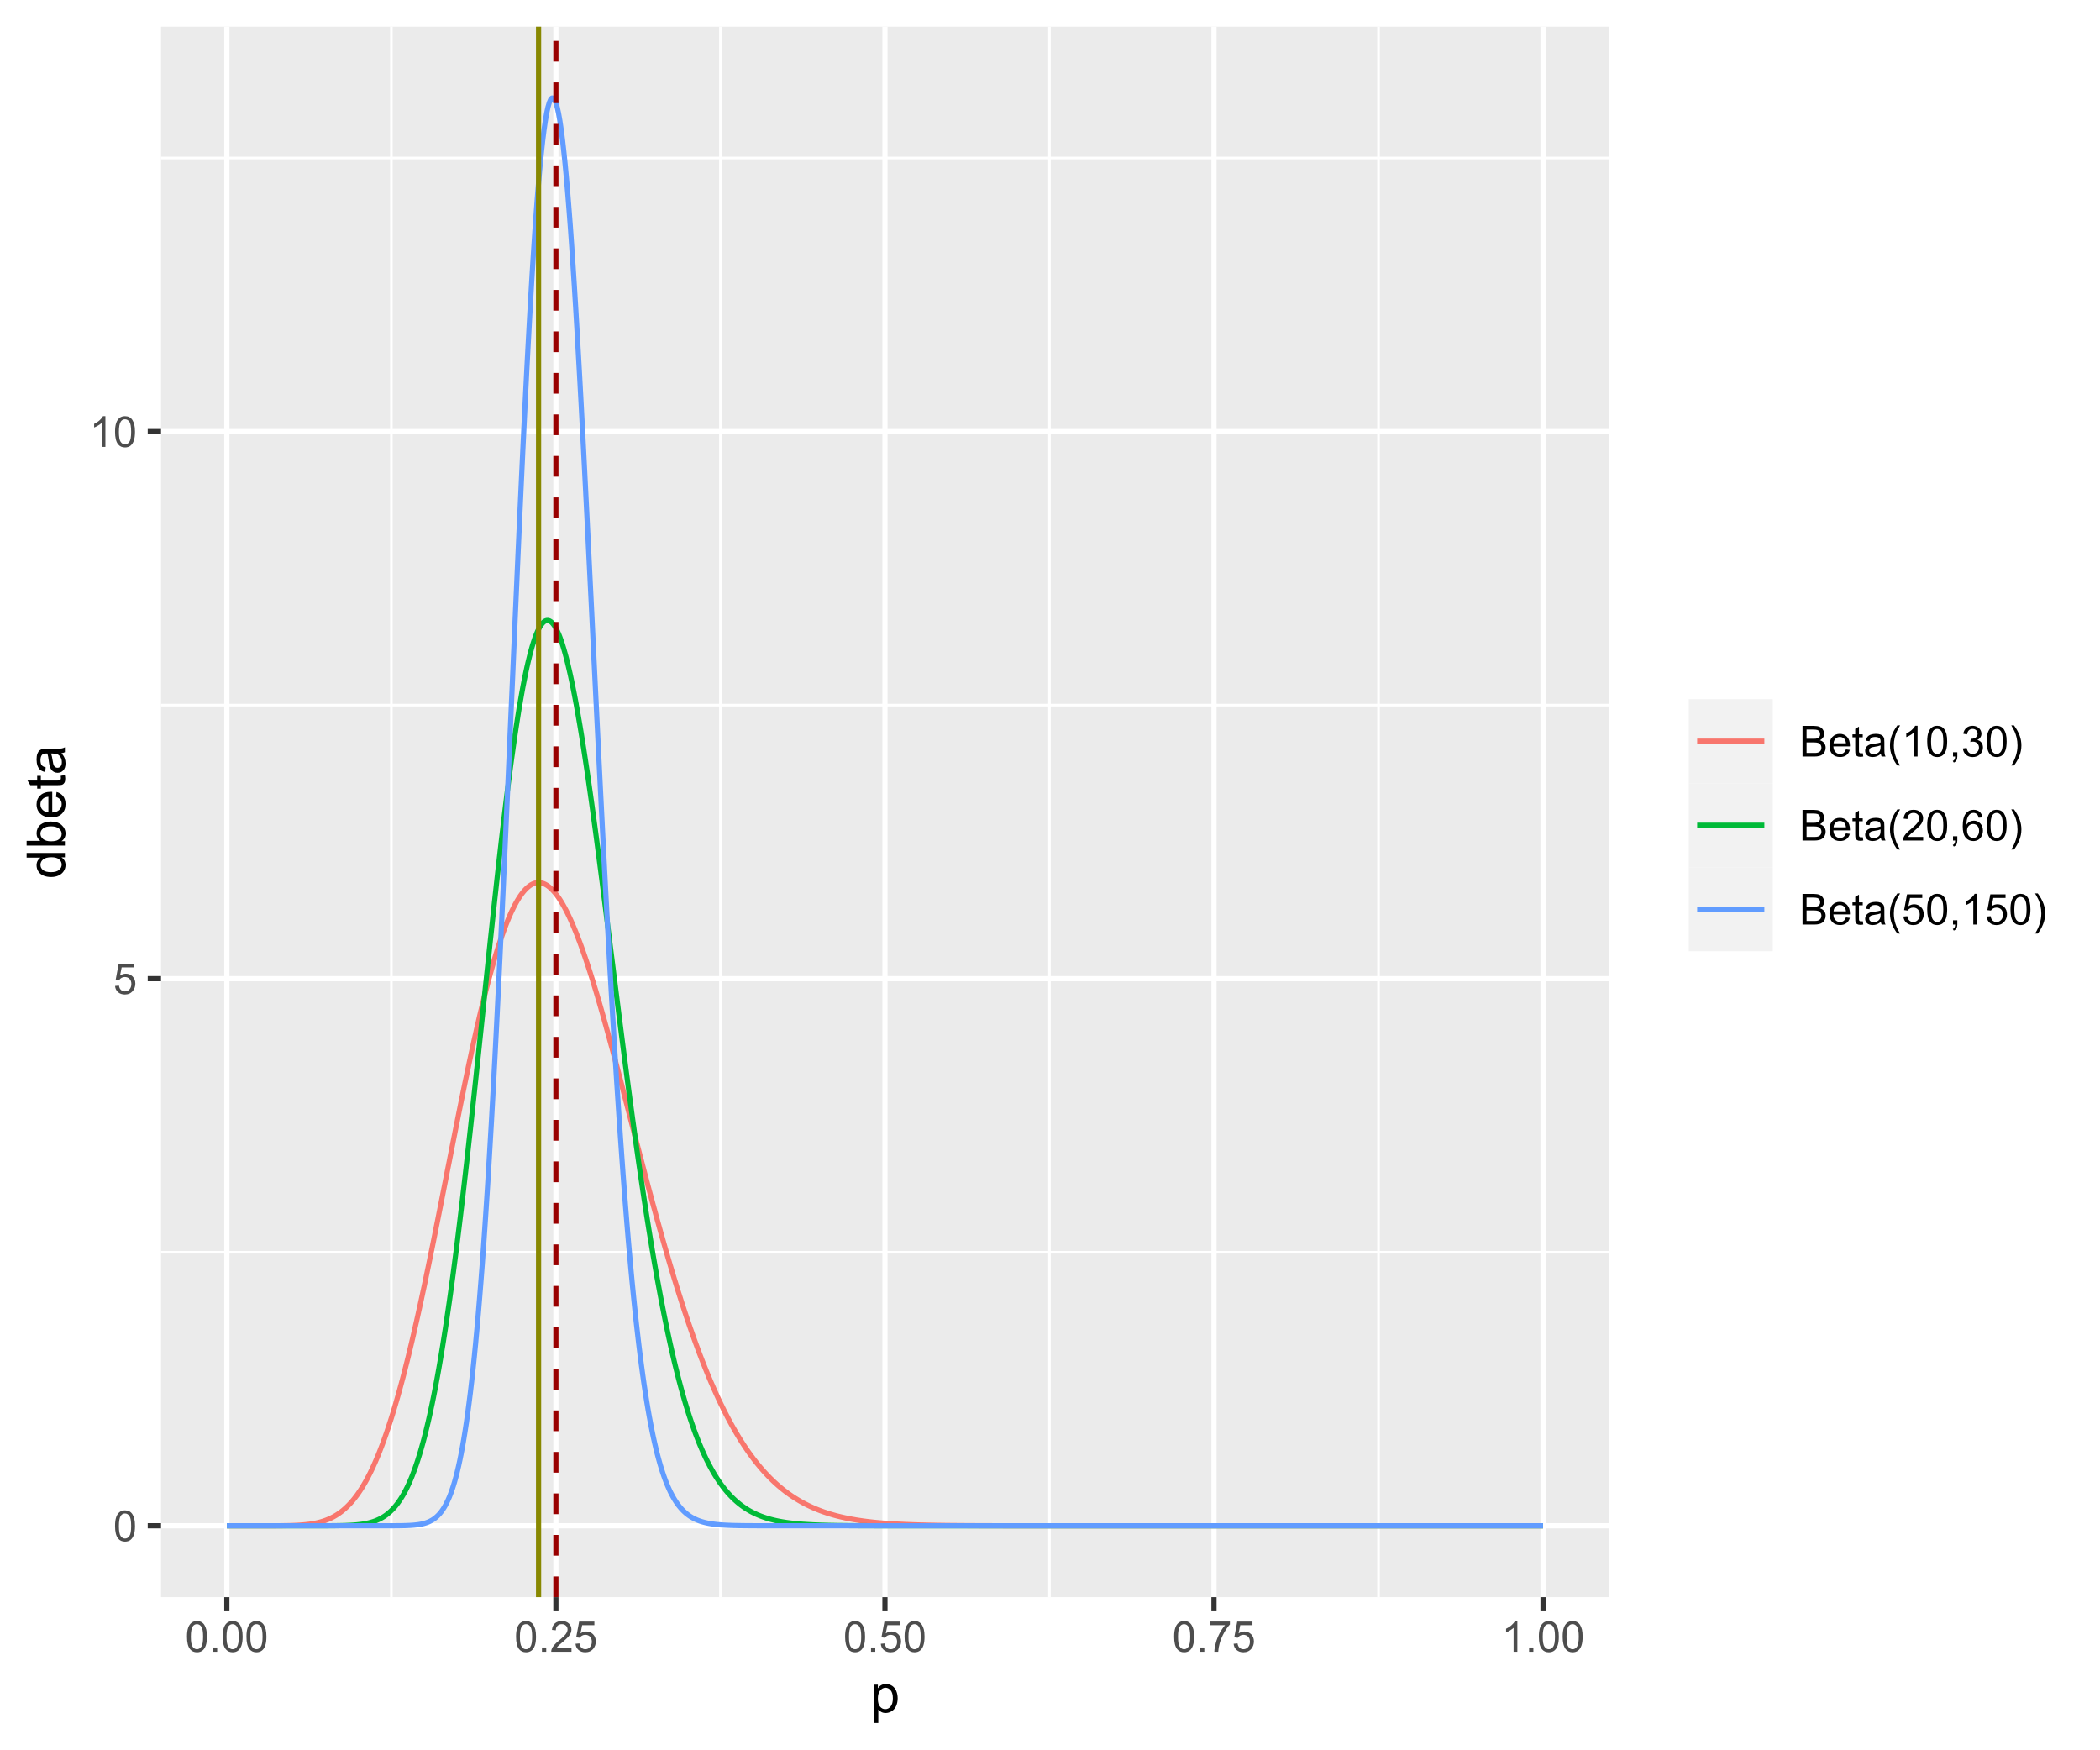 <?xml version="1.0" encoding="UTF-8"?>
<svg xmlns="http://www.w3.org/2000/svg" xmlns:xlink="http://www.w3.org/1999/xlink" width="432pt" height="360pt" viewBox="0 0 432 360" version="1.1">
<defs>
<g>
<symbol overflow="visible" id="glyph0-0">
<path style="stroke:none;" d="M 1.102 0 L 1.102 -5.5 L 5.5 -5.5 L 5.5 0 Z M 1.238 -0.137 L 5.363 -0.137 L 5.363 -5.363 L 1.238 -5.363 Z M 1.238 -0.137 "/>
</symbol>
<symbol overflow="visible" id="glyph0-1">
<path style="stroke:none;" d="M 0.367 -3.105 C 0.363 -3.848 0.438 -4.445 0.594 -4.902 C 0.742 -5.355 0.973 -5.707 1.277 -5.953 C 1.578 -6.199 1.957 -6.32 2.418 -6.324 C 2.754 -6.32 3.051 -6.254 3.309 -6.121 C 3.562 -5.984 3.773 -5.789 3.938 -5.531 C 4.102 -5.273 4.23 -4.961 4.328 -4.594 C 4.422 -4.227 4.469 -3.73 4.473 -3.105 C 4.469 -2.367 4.395 -1.77 4.242 -1.316 C 4.09 -0.859 3.863 -0.508 3.562 -0.262 C 3.258 -0.016 2.875 0.105 2.418 0.109 C 1.809 0.105 1.332 -0.109 0.988 -0.547 C 0.57 -1.066 0.363 -1.922 0.367 -3.105 Z M 1.16 -3.105 C 1.16 -2.07 1.281 -1.379 1.523 -1.039 C 1.766 -0.695 2.062 -0.527 2.418 -0.527 C 2.773 -0.527 3.074 -0.699 3.316 -1.043 C 3.559 -1.387 3.68 -2.074 3.68 -3.105 C 3.68 -4.145 3.559 -4.832 3.316 -5.172 C 3.074 -5.512 2.77 -5.684 2.41 -5.684 C 2.051 -5.684 1.77 -5.531 1.559 -5.234 C 1.293 -4.844 1.16 -4.137 1.16 -3.105 Z M 1.16 -3.105 "/>
</symbol>
<symbol overflow="visible" id="glyph0-2">
<path style="stroke:none;" d="M 0.367 -1.648 L 1.176 -1.719 C 1.234 -1.32 1.375 -1.023 1.594 -0.824 C 1.812 -0.625 2.078 -0.527 2.391 -0.527 C 2.762 -0.527 3.074 -0.668 3.336 -0.949 C 3.59 -1.23 3.719 -1.602 3.723 -2.066 C 3.719 -2.504 3.594 -2.852 3.348 -3.109 C 3.098 -3.363 2.773 -3.492 2.375 -3.492 C 2.125 -3.492 1.902 -3.434 1.703 -3.32 C 1.5 -3.207 1.344 -3.062 1.23 -2.883 L 0.504 -2.977 L 1.113 -6.215 L 4.246 -6.215 L 4.246 -5.473 L 1.73 -5.473 L 1.391 -3.781 C 1.766 -4.039 2.164 -4.172 2.582 -4.176 C 3.129 -4.172 3.594 -3.98 3.973 -3.605 C 4.352 -3.223 4.539 -2.734 4.543 -2.137 C 4.539 -1.562 4.375 -1.07 4.043 -0.656 C 3.637 -0.148 3.086 0.105 2.391 0.109 C 1.816 0.105 1.348 -0.051 0.984 -0.371 C 0.621 -0.691 0.414 -1.117 0.367 -1.648 Z M 0.367 -1.648 "/>
</symbol>
<symbol overflow="visible" id="glyph0-3">
<path style="stroke:none;" d="M 3.277 0 L 2.504 0 L 2.504 -4.93 C 2.316 -4.75 2.074 -4.574 1.773 -4.395 C 1.469 -4.215 1.195 -4.082 0.957 -3.996 L 0.957 -4.742 C 1.387 -4.941 1.766 -5.188 2.09 -5.48 C 2.414 -5.77 2.645 -6.051 2.781 -6.324 L 3.277 -6.324 Z M 3.277 0 "/>
</symbol>
<symbol overflow="visible" id="glyph0-4">
<path style="stroke:none;" d="M 0.801 0 L 0.801 -0.883 L 1.68 -0.883 L 1.68 0 Z M 0.801 0 "/>
</symbol>
<symbol overflow="visible" id="glyph0-5">
<path style="stroke:none;" d="M 4.43 -0.742 L 4.43 0 L 0.266 0 C 0.258 -0.188 0.289 -0.367 0.355 -0.539 C 0.461 -0.82 0.629 -1.098 0.863 -1.375 C 1.094 -1.648 1.434 -1.965 1.879 -2.328 C 2.562 -2.887 3.023 -3.332 3.266 -3.664 C 3.5 -3.988 3.621 -4.301 3.625 -4.594 C 3.621 -4.898 3.512 -5.156 3.297 -5.367 C 3.074 -5.578 2.789 -5.684 2.441 -5.684 C 2.066 -5.684 1.77 -5.57 1.547 -5.348 C 1.32 -5.125 1.207 -4.816 1.207 -4.422 L 0.414 -4.504 C 0.465 -5.094 0.668 -5.543 1.027 -5.855 C 1.379 -6.164 1.855 -6.32 2.457 -6.324 C 3.059 -6.32 3.539 -6.152 3.891 -5.82 C 4.242 -5.484 4.418 -5.07 4.422 -4.578 C 4.418 -4.32 4.367 -4.074 4.266 -3.832 C 4.164 -3.59 3.992 -3.332 3.754 -3.062 C 3.512 -2.793 3.113 -2.426 2.562 -1.957 C 2.094 -1.566 1.797 -1.301 1.664 -1.16 C 1.531 -1.02 1.422 -0.879 1.34 -0.742 Z M 4.43 -0.742 "/>
</symbol>
<symbol overflow="visible" id="glyph0-6">
<path style="stroke:none;" d="M 0.418 -5.473 L 0.418 -6.219 L 4.496 -6.219 L 4.496 -5.617 C 4.09 -5.188 3.691 -4.621 3.301 -3.914 C 2.902 -3.203 2.602 -2.473 2.391 -1.73 C 2.234 -1.199 2.133 -0.625 2.094 0 L 1.297 0 C 1.305 -0.492 1.402 -1.09 1.59 -1.793 C 1.773 -2.496 2.043 -3.172 2.391 -3.824 C 2.738 -4.477 3.109 -5.027 3.504 -5.473 Z M 0.418 -5.473 "/>
</symbol>
<symbol overflow="visible" id="glyph0-7">
<path style="stroke:none;" d="M 0.645 0 L 0.645 -6.301 L 3.008 -6.301 C 3.484 -6.297 3.871 -6.234 4.164 -6.109 C 4.453 -5.98 4.68 -5.785 4.848 -5.52 C 5.012 -5.254 5.098 -4.977 5.098 -4.688 C 5.098 -4.418 5.023 -4.164 4.875 -3.926 C 4.727 -3.688 4.504 -3.496 4.215 -3.352 C 4.59 -3.238 4.883 -3.047 5.094 -2.777 C 5.297 -2.508 5.402 -2.191 5.402 -1.828 C 5.402 -1.531 5.34 -1.254 5.215 -1.004 C 5.09 -0.746 4.934 -0.551 4.75 -0.418 C 4.566 -0.277 4.336 -0.176 4.062 -0.105 C 3.781 -0.035 3.445 0 3.047 0 Z M 1.477 -3.652 L 2.84 -3.652 C 3.207 -3.648 3.473 -3.676 3.637 -3.727 C 3.844 -3.789 4.004 -3.891 4.113 -4.039 C 4.219 -4.18 4.27 -4.363 4.273 -4.59 C 4.27 -4.793 4.223 -4.977 4.125 -5.141 C 4.023 -5.297 3.879 -5.406 3.695 -5.465 C 3.508 -5.523 3.188 -5.555 2.738 -5.555 L 1.477 -5.555 Z M 1.477 -0.742 L 3.047 -0.742 C 3.312 -0.738 3.5 -0.75 3.613 -0.773 C 3.805 -0.805 3.965 -0.859 4.094 -0.945 C 4.223 -1.023 4.328 -1.141 4.414 -1.297 C 4.492 -1.445 4.535 -1.625 4.539 -1.828 C 4.535 -2.062 4.473 -2.266 4.355 -2.438 C 4.23 -2.609 4.066 -2.73 3.855 -2.805 C 3.641 -2.871 3.332 -2.906 2.934 -2.91 L 1.477 -2.91 Z M 1.477 -0.742 "/>
</symbol>
<symbol overflow="visible" id="glyph0-8">
<path style="stroke:none;" d="M 3.703 -1.469 L 4.504 -1.371 C 4.375 -0.902 4.141 -0.539 3.801 -0.285 C 3.461 -0.027 3.027 0.098 2.496 0.102 C 1.828 0.098 1.297 -0.102 0.906 -0.512 C 0.512 -0.918 0.316 -1.496 0.32 -2.242 C 0.316 -3.008 0.516 -3.605 0.914 -4.031 C 1.309 -4.453 1.82 -4.664 2.453 -4.668 C 3.059 -4.664 3.555 -4.457 3.945 -4.043 C 4.328 -3.629 4.523 -3.043 4.527 -2.289 C 4.523 -2.242 4.523 -2.176 4.523 -2.086 L 1.121 -2.086 C 1.145 -1.582 1.289 -1.195 1.547 -0.93 C 1.801 -0.66 2.117 -0.527 2.5 -0.531 C 2.781 -0.527 3.023 -0.602 3.227 -0.754 C 3.426 -0.902 3.586 -1.141 3.703 -1.469 Z M 1.164 -2.719 L 3.711 -2.719 C 3.672 -3.102 3.578 -3.387 3.422 -3.582 C 3.172 -3.879 2.852 -4.031 2.461 -4.031 C 2.105 -4.031 1.805 -3.91 1.566 -3.672 C 1.32 -3.434 1.188 -3.117 1.164 -2.719 Z M 1.164 -2.719 "/>
</symbol>
<symbol overflow="visible" id="glyph0-9">
<path style="stroke:none;" d="M 2.27 -0.691 L 2.379 -0.008 C 2.16 0.039 1.965 0.059 1.797 0.059 C 1.512 0.059 1.293 0.016 1.141 -0.074 C 0.984 -0.16 0.875 -0.277 0.816 -0.422 C 0.75 -0.566 0.719 -0.871 0.723 -1.336 L 0.723 -3.961 L 0.156 -3.961 L 0.156 -4.562 L 0.723 -4.562 L 0.723 -5.695 L 1.492 -6.156 L 1.492 -4.562 L 2.27 -4.562 L 2.27 -3.961 L 1.492 -3.961 L 1.492 -1.293 C 1.488 -1.07 1.5 -0.93 1.531 -0.867 C 1.555 -0.805 1.602 -0.754 1.664 -0.715 C 1.727 -0.676 1.812 -0.656 1.93 -0.66 C 2.012 -0.656 2.125 -0.668 2.27 -0.691 Z M 2.27 -0.691 "/>
</symbol>
<symbol overflow="visible" id="glyph0-10">
<path style="stroke:none;" d="M 3.559 -0.562 C 3.27 -0.32 2.996 -0.148 2.73 -0.047 C 2.465 0.051 2.18 0.098 1.879 0.102 C 1.375 0.098 0.988 -0.02 0.719 -0.266 C 0.449 -0.508 0.316 -0.82 0.316 -1.203 C 0.316 -1.422 0.367 -1.629 0.469 -1.816 C 0.57 -2 0.703 -2.148 0.871 -2.262 C 1.031 -2.371 1.215 -2.453 1.426 -2.516 C 1.574 -2.551 1.805 -2.59 2.113 -2.629 C 2.734 -2.703 3.195 -2.793 3.492 -2.895 C 3.492 -3 3.492 -3.066 3.496 -3.098 C 3.492 -3.41 3.418 -3.633 3.277 -3.766 C 3.074 -3.938 2.781 -4.023 2.398 -4.027 C 2.031 -4.023 1.762 -3.961 1.59 -3.836 C 1.414 -3.707 1.289 -3.48 1.207 -3.16 L 0.453 -3.262 C 0.516 -3.582 0.629 -3.844 0.789 -4.043 C 0.945 -4.242 1.172 -4.395 1.473 -4.504 C 1.77 -4.609 2.117 -4.664 2.508 -4.668 C 2.898 -4.664 3.215 -4.617 3.457 -4.527 C 3.699 -4.434 3.879 -4.32 3.996 -4.184 C 4.109 -4.043 4.188 -3.867 4.238 -3.656 C 4.258 -3.523 4.27 -3.285 4.273 -2.945 L 4.273 -1.914 C 4.27 -1.191 4.289 -0.734 4.324 -0.547 C 4.355 -0.352 4.418 -0.172 4.52 0 L 3.711 0 C 3.629 -0.16 3.578 -0.348 3.559 -0.562 Z M 3.492 -2.289 C 3.211 -2.172 2.789 -2.074 2.23 -2 C 1.91 -1.949 1.684 -1.898 1.555 -1.844 C 1.422 -1.785 1.32 -1.699 1.25 -1.59 C 1.176 -1.477 1.141 -1.355 1.145 -1.227 C 1.141 -1.016 1.219 -0.844 1.379 -0.707 C 1.531 -0.57 1.762 -0.504 2.062 -0.504 C 2.359 -0.504 2.621 -0.566 2.855 -0.699 C 3.086 -0.824 3.258 -1.004 3.367 -1.234 C 3.449 -1.406 3.492 -1.664 3.492 -2.008 Z M 3.492 -2.289 "/>
</symbol>
<symbol overflow="visible" id="glyph0-11">
<path style="stroke:none;" d="M 2.059 1.852 C 1.629 1.312 1.27 0.684 0.973 -0.039 C 0.676 -0.758 0.527 -1.504 0.531 -2.281 C 0.527 -2.961 0.637 -3.617 0.863 -4.242 C 1.117 -4.965 1.516 -5.684 2.059 -6.406 L 2.613 -6.406 C 2.266 -5.805 2.035 -5.379 1.926 -5.129 C 1.75 -4.73 1.613 -4.32 1.512 -3.895 C 1.387 -3.355 1.324 -2.816 1.328 -2.277 C 1.324 -0.898 1.754 0.477 2.613 1.852 Z M 2.059 1.852 "/>
</symbol>
<symbol overflow="visible" id="glyph0-12">
<path style="stroke:none;" d="M 0.781 0 L 0.781 -0.883 L 1.664 -0.883 L 1.664 0 C 1.664 0.32 1.605 0.578 1.492 0.781 C 1.375 0.977 1.191 1.133 0.945 1.246 L 0.73 0.914 C 0.891 0.844 1.012 0.738 1.09 0.598 C 1.168 0.457 1.211 0.258 1.219 0 Z M 0.781 0 "/>
</symbol>
<symbol overflow="visible" id="glyph0-13">
<path style="stroke:none;" d="M 0.371 -1.664 L 1.145 -1.766 C 1.23 -1.324 1.383 -1.008 1.598 -0.816 C 1.809 -0.621 2.066 -0.527 2.375 -0.527 C 2.734 -0.527 3.043 -0.652 3.297 -0.906 C 3.547 -1.156 3.672 -1.469 3.676 -1.844 C 3.672 -2.195 3.555 -2.488 3.324 -2.719 C 3.09 -2.949 2.797 -3.062 2.441 -3.066 C 2.293 -3.062 2.109 -3.035 1.895 -2.98 L 1.98 -3.66 C 2.031 -3.652 2.07 -3.648 2.105 -3.652 C 2.434 -3.648 2.73 -3.734 2.996 -3.91 C 3.254 -4.078 3.387 -4.344 3.391 -4.703 C 3.387 -4.984 3.289 -5.219 3.102 -5.406 C 2.906 -5.59 2.66 -5.684 2.359 -5.688 C 2.055 -5.684 1.805 -5.59 1.605 -5.402 C 1.402 -5.215 1.273 -4.93 1.219 -4.555 L 0.445 -4.691 C 0.539 -5.207 0.754 -5.609 1.09 -5.895 C 1.426 -6.18 1.844 -6.32 2.344 -6.324 C 2.688 -6.32 3.004 -6.246 3.293 -6.102 C 3.582 -5.953 3.801 -5.754 3.953 -5.5 C 4.105 -5.242 4.184 -4.973 4.184 -4.688 C 4.184 -4.414 4.109 -4.164 3.965 -3.945 C 3.816 -3.719 3.602 -3.543 3.316 -3.41 C 3.688 -3.324 3.977 -3.145 4.184 -2.875 C 4.391 -2.602 4.492 -2.262 4.496 -1.859 C 4.492 -1.305 4.293 -0.84 3.895 -0.461 C 3.492 -0.078 2.984 0.109 2.371 0.113 C 1.816 0.109 1.355 -0.051 0.992 -0.379 C 0.625 -0.707 0.418 -1.137 0.371 -1.664 Z M 0.371 -1.664 "/>
</symbol>
<symbol overflow="visible" id="glyph0-14">
<path style="stroke:none;" d="M 1.086 1.852 L 0.531 1.852 C 1.387 0.477 1.816 -0.898 1.816 -2.277 C 1.816 -2.812 1.754 -3.348 1.633 -3.879 C 1.535 -4.309 1.398 -4.719 1.227 -5.117 C 1.109 -5.371 0.879 -5.801 0.531 -6.406 L 1.086 -6.406 C 1.621 -5.684 2.02 -4.965 2.281 -4.242 C 2.5 -3.617 2.613 -2.961 2.613 -2.281 C 2.613 -1.504 2.465 -0.758 2.168 -0.039 C 1.871 0.684 1.508 1.312 1.086 1.852 Z M 1.086 1.852 "/>
</symbol>
<symbol overflow="visible" id="glyph0-15">
<path style="stroke:none;" d="M 4.379 -4.758 L 3.609 -4.695 C 3.539 -4.996 3.441 -5.219 3.316 -5.359 C 3.105 -5.574 2.848 -5.684 2.543 -5.688 C 2.297 -5.684 2.078 -5.617 1.895 -5.484 C 1.648 -5.305 1.457 -5.043 1.32 -4.703 C 1.176 -4.363 1.105 -3.879 1.102 -3.25 C 1.285 -3.531 1.512 -3.742 1.781 -3.879 C 2.051 -4.016 2.332 -4.082 2.629 -4.086 C 3.141 -4.082 3.578 -3.895 3.945 -3.516 C 4.305 -3.137 4.488 -2.645 4.492 -2.047 C 4.488 -1.648 4.402 -1.281 4.234 -0.941 C 4.062 -0.602 3.828 -0.34 3.531 -0.16 C 3.23 0.02 2.895 0.105 2.52 0.109 C 1.871 0.105 1.344 -0.129 0.941 -0.602 C 0.531 -1.074 0.328 -1.855 0.332 -2.949 C 0.328 -4.16 0.551 -5.047 1.004 -5.602 C 1.395 -6.082 1.926 -6.32 2.59 -6.324 C 3.086 -6.32 3.492 -6.184 3.809 -5.906 C 4.125 -5.629 4.312 -5.246 4.379 -4.758 Z M 1.219 -2.039 C 1.219 -1.773 1.273 -1.516 1.387 -1.273 C 1.5 -1.027 1.66 -0.844 1.863 -0.719 C 2.066 -0.59 2.277 -0.527 2.504 -0.527 C 2.828 -0.527 3.109 -0.656 3.348 -0.922 C 3.578 -1.184 3.695 -1.543 3.699 -2 C 3.695 -2.43 3.582 -2.773 3.352 -3.027 C 3.117 -3.273 2.824 -3.398 2.477 -3.402 C 2.121 -3.398 1.824 -3.273 1.582 -3.027 C 1.34 -2.773 1.219 -2.445 1.219 -2.039 Z M 1.219 -2.039 "/>
</symbol>
<symbol overflow="visible" id="glyph1-0">
<path style="stroke:none;" d="M 1.375 0 L 1.375 -6.875 L 6.875 -6.875 L 6.875 0 Z M 1.547 -0.172 L 6.703 -0.172 L 6.703 -6.703 L 1.547 -6.703 Z M 1.547 -0.172 "/>
</symbol>
<symbol overflow="visible" id="glyph1-1">
<path style="stroke:none;" d="M 0.727 2.188 L 0.727 -5.703 L 1.605 -5.703 L 1.605 -4.961 C 1.812 -5.25 2.047 -5.469 2.309 -5.613 C 2.57 -5.758 2.887 -5.828 3.262 -5.832 C 3.746 -5.828 4.176 -5.703 4.551 -5.457 C 4.922 -5.203 5.203 -4.852 5.391 -4.395 C 5.578 -3.938 5.672 -3.438 5.676 -2.895 C 5.672 -2.309 5.566 -1.781 5.359 -1.316 C 5.148 -0.848 4.844 -0.488 4.449 -0.242 C 4.047 0.008 3.629 0.129 3.191 0.129 C 2.867 0.129 2.578 0.062 2.32 -0.074 C 2.062 -0.211 1.852 -0.383 1.691 -0.59 L 1.691 2.188 Z M 1.602 -2.82 C 1.598 -2.082 1.746 -1.539 2.047 -1.191 C 2.34 -0.836 2.699 -0.66 3.125 -0.664 C 3.551 -0.66 3.918 -0.844 4.227 -1.211 C 4.531 -1.574 4.688 -2.137 4.688 -2.898 C 4.688 -3.625 4.535 -4.168 4.238 -4.531 C 3.938 -4.891 3.582 -5.074 3.168 -5.074 C 2.754 -5.074 2.391 -4.879 2.074 -4.496 C 1.758 -4.109 1.598 -3.551 1.602 -2.82 Z M 1.602 -2.82 "/>
</symbol>
<symbol overflow="visible" id="glyph2-0">
<path style="stroke:none;" d="M 0 -1.375 L -6.875 -1.375 L -6.875 -6.875 L 0 -6.875 Z M -0.172 -1.547 L -0.172 -6.703 L -6.703 -6.703 L -6.703 -1.547 Z M -0.172 -1.547 "/>
</symbol>
<symbol overflow="visible" id="glyph2-1">
<path style="stroke:none;" d="M 0 -4.426 L -0.719 -4.426 C -0.152 -4.059 0.129 -3.527 0.129 -2.832 C 0.129 -2.371 0.004 -1.953 -0.246 -1.574 C -0.496 -1.191 -0.844 -0.895 -1.297 -0.688 C -1.742 -0.477 -2.262 -0.375 -2.848 -0.375 C -3.414 -0.375 -3.93 -0.469 -4.395 -0.66 C -4.859 -0.848 -5.215 -1.133 -5.461 -1.516 C -5.707 -1.895 -5.828 -2.32 -5.832 -2.789 C -5.828 -3.133 -5.758 -3.438 -5.613 -3.707 C -5.469 -3.973 -5.277 -4.191 -5.047 -4.359 L -7.875 -4.363 L -7.875 -5.324 L 0 -5.324 Z M -2.848 -1.371 C -2.113 -1.371 -1.566 -1.523 -1.207 -1.832 C -0.844 -2.137 -0.66 -2.5 -0.664 -2.922 C -0.66 -3.34 -0.836 -3.699 -1.184 -3.996 C -1.527 -4.293 -2.055 -4.441 -2.766 -4.441 C -3.547 -4.441 -4.117 -4.289 -4.484 -3.988 C -4.844 -3.688 -5.027 -3.316 -5.031 -2.879 C -5.027 -2.445 -4.852 -2.086 -4.504 -1.801 C -4.152 -1.512 -3.602 -1.371 -2.848 -1.371 Z M -2.848 -1.371 "/>
</symbol>
<symbol overflow="visible" id="glyph2-2">
<path style="stroke:none;" d="M 0 -1.617 L 0 -0.719 L -7.875 -0.719 L -7.875 -1.688 L -5.066 -1.688 C -5.574 -2.094 -5.828 -2.613 -5.832 -3.25 C -5.828 -3.598 -5.758 -3.93 -5.621 -4.246 C -5.477 -4.555 -5.277 -4.812 -5.023 -5.02 C -4.766 -5.219 -4.457 -5.379 -4.098 -5.496 C -3.73 -5.609 -3.344 -5.664 -2.938 -5.668 C -1.957 -5.664 -1.203 -5.422 -0.672 -4.941 C -0.137 -4.453 0.129 -3.875 0.129 -3.203 C 0.129 -2.527 -0.152 -2 -0.715 -1.617 Z M -2.895 -1.605 C -2.207 -1.605 -1.711 -1.699 -1.414 -1.887 C -0.91 -2.191 -0.66 -2.602 -0.664 -3.121 C -0.66 -3.539 -0.844 -3.902 -1.215 -4.215 C -1.578 -4.52 -2.125 -4.676 -2.855 -4.68 C -3.598 -4.676 -4.148 -4.527 -4.504 -4.234 C -4.859 -3.938 -5.039 -3.582 -5.039 -3.164 C -5.039 -2.742 -4.855 -2.375 -4.488 -2.066 C -4.121 -1.758 -3.59 -1.605 -2.895 -1.605 Z M -2.895 -1.605 "/>
</symbol>
<symbol overflow="visible" id="glyph2-3">
<path style="stroke:none;" d="M -1.836 -4.629 L -1.715 -5.629 C -1.125 -5.469 -0.672 -5.176 -0.352 -4.75 C -0.031 -4.324 0.129 -3.781 0.129 -3.121 C 0.129 -2.281 -0.125 -1.617 -0.641 -1.133 C -1.152 -0.641 -1.875 -0.398 -2.805 -0.402 C -3.762 -0.398 -4.504 -0.645 -5.035 -1.145 C -5.562 -1.637 -5.828 -2.277 -5.832 -3.066 C -5.828 -3.824 -5.57 -4.449 -5.051 -4.934 C -4.531 -5.418 -3.801 -5.66 -2.863 -5.66 C -2.805 -5.66 -2.719 -5.656 -2.605 -5.656 L -2.605 -1.402 C -1.977 -1.434 -1.496 -1.613 -1.164 -1.934 C -0.828 -2.25 -0.66 -2.645 -0.664 -3.125 C -0.66 -3.477 -0.754 -3.781 -0.941 -4.031 C -1.125 -4.281 -1.422 -4.48 -1.836 -4.629 Z M -3.398 -1.457 L -3.398 -4.641 C -3.879 -4.598 -4.238 -4.473 -4.48 -4.273 C -4.852 -3.961 -5.039 -3.562 -5.039 -3.078 C -5.039 -2.629 -4.891 -2.258 -4.594 -1.957 C -4.297 -1.652 -3.898 -1.484 -3.398 -1.457 Z M -3.398 -1.457 "/>
</symbol>
<symbol overflow="visible" id="glyph2-4">
<path style="stroke:none;" d="M -0.863 -2.836 L -0.012 -2.977 C 0.043 -2.703 0.07 -2.457 0.074 -2.246 C 0.07 -1.891 0.02 -1.621 -0.09 -1.43 C -0.199 -1.234 -0.348 -1.098 -0.527 -1.02 C -0.707 -0.941 -1.086 -0.902 -1.672 -0.902 L -4.953 -0.902 L -4.953 -0.195 L -5.703 -0.195 L -5.703 -0.902 L -7.117 -0.902 L -7.695 -1.863 L -5.703 -1.863 L -5.703 -2.836 L -4.953 -2.836 L -4.953 -1.863 L -1.617 -1.863 C -1.34 -1.863 -1.16 -1.879 -1.082 -1.914 C -1 -1.945 -0.938 -2 -0.895 -2.078 C -0.848 -2.152 -0.824 -2.262 -0.828 -2.41 C -0.824 -2.516 -0.836 -2.66 -0.863 -2.836 Z M -0.863 -2.836 "/>
</symbol>
<symbol overflow="visible" id="glyph2-5">
<path style="stroke:none;" d="M -0.703 -4.445 C -0.398 -4.086 -0.184 -3.742 -0.059 -3.414 C 0.066 -3.082 0.129 -2.727 0.129 -2.348 C 0.129 -1.719 -0.023 -1.238 -0.328 -0.902 C -0.633 -0.566 -1.023 -0.398 -1.504 -0.398 C -1.781 -0.398 -2.035 -0.461 -2.27 -0.586 C -2.496 -0.711 -2.684 -0.875 -2.824 -1.086 C -2.965 -1.289 -3.07 -1.523 -3.141 -1.785 C -3.191 -1.969 -3.238 -2.254 -3.289 -2.641 C -3.375 -3.418 -3.488 -3.992 -3.621 -4.367 C -3.754 -4.367 -3.836 -4.371 -3.871 -4.371 C -4.266 -4.371 -4.543 -4.277 -4.703 -4.098 C -4.918 -3.848 -5.027 -3.48 -5.031 -2.996 C -5.027 -2.539 -4.949 -2.203 -4.793 -1.988 C -4.633 -1.77 -4.352 -1.609 -3.949 -1.508 L -4.078 -0.562 C -4.48 -0.648 -4.805 -0.789 -5.055 -0.988 C -5.301 -1.184 -5.492 -1.469 -5.629 -1.844 C -5.762 -2.215 -5.828 -2.645 -5.832 -3.137 C -5.828 -3.621 -5.773 -4.02 -5.66 -4.324 C -5.543 -4.629 -5.398 -4.852 -5.227 -4.996 C -5.055 -5.137 -4.836 -5.238 -4.57 -5.297 C -4.406 -5.328 -4.109 -5.344 -3.68 -5.344 L -2.391 -5.344 C -1.492 -5.344 -0.922 -5.363 -0.684 -5.406 C -0.445 -5.445 -0.219 -5.527 0 -5.648 L 0 -4.641 C -0.199 -4.539 -0.434 -4.473 -0.703 -4.445 Z M -2.863 -4.367 C -2.719 -4.012 -2.598 -3.488 -2.496 -2.789 C -2.438 -2.391 -2.371 -2.109 -2.301 -1.945 C -2.227 -1.781 -2.121 -1.652 -1.988 -1.562 C -1.848 -1.473 -1.695 -1.43 -1.531 -1.43 C -1.27 -1.43 -1.055 -1.527 -0.887 -1.723 C -0.711 -1.918 -0.625 -2.203 -0.629 -2.578 C -0.625 -2.949 -0.707 -3.277 -0.871 -3.57 C -1.031 -3.859 -1.254 -4.074 -1.543 -4.211 C -1.754 -4.312 -2.078 -4.363 -2.508 -4.367 Z M -2.863 -4.367 "/>
</symbol>
</g>
<clipPath id="clip1">
  <path d="M 33.129 5.48 L 330.965 5.48 L 330.965 328.512 L 33.129 328.512 Z M 33.129 5.48 "/>
</clipPath>
<clipPath id="clip2">
  <path d="M 33.129 257 L 330.965 257 L 330.965 258 L 33.129 258 Z M 33.129 257 "/>
</clipPath>
<clipPath id="clip3">
  <path d="M 33.129 144 L 330.965 144 L 330.965 146 L 33.129 146 Z M 33.129 144 "/>
</clipPath>
<clipPath id="clip4">
  <path d="M 33.129 32 L 330.965 32 L 330.965 33 L 33.129 33 Z M 33.129 32 "/>
</clipPath>
<clipPath id="clip5">
  <path d="M 80 5.48 L 81 5.48 L 81 328.512 L 80 328.512 Z M 80 5.48 "/>
</clipPath>
<clipPath id="clip6">
  <path d="M 147 5.48 L 149 5.48 L 149 328.512 L 147 328.512 Z M 147 5.48 "/>
</clipPath>
<clipPath id="clip7">
  <path d="M 215 5.48 L 217 5.48 L 217 328.512 L 215 328.512 Z M 215 5.48 "/>
</clipPath>
<clipPath id="clip8">
  <path d="M 283 5.48 L 284 5.48 L 284 328.512 L 283 328.512 Z M 283 5.48 "/>
</clipPath>
<clipPath id="clip9">
  <path d="M 33.129 313 L 330.965 313 L 330.965 315 L 33.129 315 Z M 33.129 313 "/>
</clipPath>
<clipPath id="clip10">
  <path d="M 33.129 200 L 330.965 200 L 330.965 202 L 33.129 202 Z M 33.129 200 "/>
</clipPath>
<clipPath id="clip11">
  <path d="M 33.129 88 L 330.965 88 L 330.965 90 L 33.129 90 Z M 33.129 88 "/>
</clipPath>
<clipPath id="clip12">
  <path d="M 46 5.48 L 48 5.48 L 48 328.512 L 46 328.512 Z M 46 5.48 "/>
</clipPath>
<clipPath id="clip13">
  <path d="M 113 5.48 L 115 5.48 L 115 328.512 L 113 328.512 Z M 113 5.48 "/>
</clipPath>
<clipPath id="clip14">
  <path d="M 181 5.48 L 183 5.48 L 183 328.512 L 181 328.512 Z M 181 5.48 "/>
</clipPath>
<clipPath id="clip15">
  <path d="M 249 5.48 L 251 5.48 L 251 328.512 L 249 328.512 Z M 249 5.48 "/>
</clipPath>
<clipPath id="clip16">
  <path d="M 316 5.48 L 318 5.48 L 318 328.512 L 316 328.512 Z M 316 5.48 "/>
</clipPath>
<clipPath id="clip17">
  <path d="M 113 5.48 L 115 5.48 L 115 328.512 L 113 328.512 Z M 113 5.48 "/>
</clipPath>
<clipPath id="clip18">
  <path d="M 110 5.48 L 112 5.48 L 112 328.512 L 110 328.512 Z M 110 5.48 "/>
</clipPath>
</defs>
<g id="surface769">
<rect x="0" y="0" width="432" height="360" style="fill:rgb(100%,100%,100%);fill-opacity:1;stroke:none;"/>
<rect x="0" y="0" width="432" height="360" style="fill:rgb(100%,100%,100%);fill-opacity:1;stroke:none;"/>
<path style="fill:none;stroke-width:1.067;stroke-linecap:round;stroke-linejoin:round;stroke:rgb(100%,100%,100%);stroke-opacity:1;stroke-miterlimit:10;" d="M 0 360 L 432 360 L 432 0 L 0 0 Z M 0 360 "/>
<g clip-path="url(#clip1)" clip-rule="nonzero">
<path style=" stroke:none;fill-rule:nonzero;fill:rgb(92.157%,92.157%,92.157%);fill-opacity:1;" d="M 33.129 328.508 L 330.965 328.508 L 330.965 5.477 L 33.129 5.477 Z M 33.129 328.508 "/>
</g>
<g clip-path="url(#clip2)" clip-rule="nonzero">
<path style="fill:none;stroke-width:0.533;stroke-linecap:butt;stroke-linejoin:round;stroke:rgb(100%,100%,100%);stroke-opacity:1;stroke-miterlimit:10;" d="M 33.129 257.562 L 330.965 257.562 "/>
</g>
<g clip-path="url(#clip3)" clip-rule="nonzero">
<path style="fill:none;stroke-width:0.533;stroke-linecap:butt;stroke-linejoin:round;stroke:rgb(100%,100%,100%);stroke-opacity:1;stroke-miterlimit:10;" d="M 33.129 145.031 L 330.965 145.031 "/>
</g>
<g clip-path="url(#clip4)" clip-rule="nonzero">
<path style="fill:none;stroke-width:0.533;stroke-linecap:butt;stroke-linejoin:round;stroke:rgb(100%,100%,100%);stroke-opacity:1;stroke-miterlimit:10;" d="M 33.129 32.504 L 330.965 32.504 "/>
</g>
<g clip-path="url(#clip5)" clip-rule="nonzero">
<path style="fill:none;stroke-width:0.533;stroke-linecap:butt;stroke-linejoin:round;stroke:rgb(100%,100%,100%);stroke-opacity:1;stroke-miterlimit:10;" d="M 80.512 328.508 L 80.512 5.48 "/>
</g>
<g clip-path="url(#clip6)" clip-rule="nonzero">
<path style="fill:none;stroke-width:0.533;stroke-linecap:butt;stroke-linejoin:round;stroke:rgb(100%,100%,100%);stroke-opacity:1;stroke-miterlimit:10;" d="M 148.199 328.508 L 148.199 5.48 "/>
</g>
<g clip-path="url(#clip7)" clip-rule="nonzero">
<path style="fill:none;stroke-width:0.533;stroke-linecap:butt;stroke-linejoin:round;stroke:rgb(100%,100%,100%);stroke-opacity:1;stroke-miterlimit:10;" d="M 215.891 328.508 L 215.891 5.48 "/>
</g>
<g clip-path="url(#clip8)" clip-rule="nonzero">
<path style="fill:none;stroke-width:0.533;stroke-linecap:butt;stroke-linejoin:round;stroke:rgb(100%,100%,100%);stroke-opacity:1;stroke-miterlimit:10;" d="M 283.582 328.508 L 283.582 5.48 "/>
</g>
<g clip-path="url(#clip9)" clip-rule="nonzero">
<path style="fill:none;stroke-width:1.067;stroke-linecap:butt;stroke-linejoin:round;stroke:rgb(100%,100%,100%);stroke-opacity:1;stroke-miterlimit:10;" d="M 33.129 313.824 L 330.965 313.824 "/>
</g>
<g clip-path="url(#clip10)" clip-rule="nonzero">
<path style="fill:none;stroke-width:1.067;stroke-linecap:butt;stroke-linejoin:round;stroke:rgb(100%,100%,100%);stroke-opacity:1;stroke-miterlimit:10;" d="M 33.129 201.297 L 330.965 201.297 "/>
</g>
<g clip-path="url(#clip11)" clip-rule="nonzero">
<path style="fill:none;stroke-width:1.067;stroke-linecap:butt;stroke-linejoin:round;stroke:rgb(100%,100%,100%);stroke-opacity:1;stroke-miterlimit:10;" d="M 33.129 88.766 L 330.965 88.766 "/>
</g>
<g clip-path="url(#clip12)" clip-rule="nonzero">
<path style="fill:none;stroke-width:1.067;stroke-linecap:butt;stroke-linejoin:round;stroke:rgb(100%,100%,100%);stroke-opacity:1;stroke-miterlimit:10;" d="M 46.664 328.508 L 46.664 5.48 "/>
</g>
<g clip-path="url(#clip13)" clip-rule="nonzero">
<path style="fill:none;stroke-width:1.067;stroke-linecap:butt;stroke-linejoin:round;stroke:rgb(100%,100%,100%);stroke-opacity:1;stroke-miterlimit:10;" d="M 114.355 328.508 L 114.355 5.48 "/>
</g>
<g clip-path="url(#clip14)" clip-rule="nonzero">
<path style="fill:none;stroke-width:1.067;stroke-linecap:butt;stroke-linejoin:round;stroke:rgb(100%,100%,100%);stroke-opacity:1;stroke-miterlimit:10;" d="M 182.047 328.508 L 182.047 5.48 "/>
</g>
<g clip-path="url(#clip15)" clip-rule="nonzero">
<path style="fill:none;stroke-width:1.067;stroke-linecap:butt;stroke-linejoin:round;stroke:rgb(100%,100%,100%);stroke-opacity:1;stroke-miterlimit:10;" d="M 249.734 328.508 L 249.734 5.48 "/>
</g>
<g clip-path="url(#clip16)" clip-rule="nonzero">
<path style="fill:none;stroke-width:1.067;stroke-linecap:butt;stroke-linejoin:round;stroke:rgb(100%,100%,100%);stroke-opacity:1;stroke-miterlimit:10;" d="M 317.426 328.508 L 317.426 5.48 "/>
</g>
<path style="fill:none;stroke-width:1.067;stroke-linecap:butt;stroke-linejoin:round;stroke:rgb(97.255%,46.275%,42.745%);stroke-opacity:1;stroke-miterlimit:10;" d="M 46.664 313.824 L 55.871 313.824 L 56.141 313.82 L 56.684 313.82 L 56.953 313.816 L 57.496 313.816 L 57.766 313.812 L 58.039 313.809 L 58.578 313.801 L 58.852 313.797 L 59.121 313.793 L 59.391 313.785 L 59.664 313.781 L 59.934 313.773 L 60.203 313.762 L 60.477 313.754 L 61.016 313.73 L 61.285 313.715 L 61.559 313.699 L 62.098 313.66 L 62.371 313.637 L 62.641 313.613 L 62.91 313.586 L 63.184 313.555 L 63.453 313.523 L 63.723 313.488 L 63.996 313.449 L 64.535 313.355 L 64.809 313.305 L 65.078 313.25 L 65.348 313.188 L 65.617 313.121 L 65.891 313.051 L 66.16 312.973 L 66.43 312.891 L 66.703 312.801 L 66.973 312.707 L 67.242 312.602 L 67.516 312.492 L 67.785 312.375 L 68.055 312.25 L 68.328 312.113 L 68.598 311.973 L 68.867 311.82 L 69.141 311.66 L 69.41 311.488 L 69.68 311.305 L 69.953 311.113 L 70.223 310.91 L 70.492 310.695 L 70.762 310.469 L 71.035 310.23 L 71.305 309.977 L 71.574 309.715 L 71.848 309.434 L 72.117 309.145 L 72.387 308.84 L 72.66 308.52 L 72.93 308.184 L 73.199 307.832 L 73.473 307.469 L 73.742 307.086 L 74.012 306.688 L 74.285 306.273 L 74.555 305.844 L 74.824 305.395 L 75.098 304.93 L 75.367 304.449 L 75.637 303.945 L 75.906 303.426 L 76.18 302.891 L 76.449 302.332 L 76.719 301.758 L 76.992 301.164 L 77.262 300.551 L 77.531 299.918 L 77.805 299.266 L 78.074 298.594 L 78.344 297.898 L 78.617 297.188 L 78.887 296.457 L 79.156 295.703 L 79.43 294.934 L 79.699 294.141 L 79.969 293.328 L 80.238 292.496 L 80.512 291.645 L 80.781 290.773 L 81.051 289.879 L 81.324 288.969 L 81.594 288.039 L 81.863 287.09 L 82.137 286.117 L 82.406 285.129 L 82.676 284.125 L 82.949 283.098 L 83.219 282.055 L 83.488 280.992 L 83.762 279.914 L 84.031 278.816 L 84.301 277.703 L 84.574 276.57 L 84.844 275.426 L 85.113 274.262 L 85.383 273.082 L 85.656 271.891 L 85.926 270.684 L 86.195 269.461 L 86.469 268.227 L 86.738 266.98 L 87.008 265.719 L 87.281 264.445 L 87.551 263.164 L 87.82 261.867 L 88.094 260.562 L 88.363 259.25 L 88.633 257.926 L 88.906 256.594 L 89.176 255.258 L 89.445 253.91 L 89.715 252.559 L 89.988 251.199 L 90.258 249.836 L 90.527 248.469 L 90.801 247.098 L 91.07 245.727 L 91.34 244.348 L 91.613 242.973 L 92.152 240.215 L 92.426 238.84 L 92.695 237.461 L 92.965 236.09 L 93.238 234.719 L 93.508 233.352 L 93.777 231.988 L 94.051 230.633 L 94.32 229.281 L 94.59 227.938 L 94.859 226.602 L 95.133 225.273 L 95.402 223.953 L 95.672 222.641 L 95.945 221.344 L 96.215 220.055 L 96.484 218.777 L 96.758 217.512 L 97.027 216.258 L 97.297 215.02 L 97.57 213.797 L 97.84 212.59 L 98.109 211.395 L 98.383 210.219 L 98.652 209.059 L 98.922 207.918 L 99.195 206.793 L 99.465 205.691 L 99.734 204.605 L 100.004 203.539 L 100.277 202.492 L 100.547 201.469 L 100.816 200.465 L 101.09 199.484 L 101.359 198.527 L 101.629 197.59 L 101.902 196.68 L 102.172 195.793 L 102.441 194.926 L 102.715 194.086 L 102.984 193.273 L 103.254 192.484 L 103.527 191.719 L 103.797 190.98 L 104.066 190.27 L 104.336 189.586 L 104.609 188.926 L 104.879 188.297 L 105.148 187.691 L 105.422 187.117 L 105.691 186.57 L 105.961 186.047 L 106.234 185.555 L 106.504 185.09 L 106.773 184.656 L 107.047 184.246 L 107.316 183.867 L 107.586 183.52 L 107.859 183.195 L 108.129 182.902 L 108.398 182.637 L 108.672 182.402 L 108.941 182.195 L 109.211 182.016 L 109.48 181.863 L 109.754 181.742 L 110.023 181.648 L 110.293 181.582 L 110.566 181.547 L 110.836 181.535 L 111.105 181.555 L 111.379 181.602 L 111.648 181.672 L 111.918 181.773 L 112.191 181.902 L 112.461 182.055 L 112.73 182.238 L 113.004 182.445 L 113.273 182.676 L 113.543 182.938 L 113.812 183.219 L 114.086 183.531 L 114.355 183.863 L 114.625 184.223 L 114.898 184.605 L 115.168 185.012 L 115.438 185.441 L 115.711 185.895 L 115.98 186.371 L 116.25 186.871 L 116.523 187.391 L 116.793 187.934 L 117.062 188.496 L 117.336 189.078 L 117.605 189.684 L 117.875 190.305 L 118.148 190.949 L 118.418 191.609 L 118.688 192.293 L 118.957 192.988 L 119.23 193.707 L 119.5 194.441 L 119.77 195.191 L 120.043 195.957 L 120.312 196.738 L 120.582 197.535 L 120.855 198.348 L 121.125 199.176 L 121.395 200.016 L 121.668 200.871 L 121.938 201.738 L 122.207 202.617 L 122.48 203.508 L 122.75 204.41 L 123.02 205.324 L 123.293 206.25 L 123.562 207.188 L 123.832 208.129 L 124.102 209.082 L 124.375 210.047 L 124.645 211.016 L 124.914 211.996 L 125.188 212.98 L 125.457 213.973 L 125.727 214.973 L 126 215.977 L 126.27 216.988 L 126.539 218.004 L 126.812 219.023 L 127.352 221.078 L 127.625 222.109 L 127.895 223.145 L 128.434 225.223 L 128.707 226.266 L 129.246 228.352 L 129.52 229.395 L 129.789 230.441 L 130.059 231.484 L 130.332 232.531 L 130.871 234.617 L 131.145 235.656 L 131.684 237.734 L 131.957 238.766 L 132.227 239.801 L 132.496 240.828 L 132.77 241.852 L 133.039 242.875 L 133.578 244.906 L 133.852 245.914 L 134.121 246.918 L 134.391 247.918 L 134.664 248.91 L 134.934 249.902 L 135.203 250.883 L 135.477 251.859 L 135.746 252.832 L 136.016 253.797 L 136.289 254.754 L 136.559 255.703 L 136.828 256.648 L 137.102 257.586 L 137.371 258.516 L 137.641 259.438 L 137.91 260.352 L 138.184 261.258 L 138.453 262.16 L 138.723 263.051 L 138.996 263.934 L 139.266 264.809 L 139.535 265.672 L 139.809 266.531 L 140.078 267.379 L 140.348 268.219 L 140.621 269.051 L 140.891 269.875 L 141.16 270.688 L 141.434 271.492 L 141.703 272.289 L 141.973 273.074 L 142.246 273.852 L 142.516 274.621 L 142.785 275.379 L 143.055 276.129 L 143.328 276.867 L 143.598 277.598 L 143.867 278.32 L 144.141 279.031 L 144.41 279.734 L 144.68 280.426 L 144.953 281.109 L 145.223 281.781 L 145.492 282.445 L 145.766 283.102 L 146.035 283.746 L 146.305 284.383 L 146.578 285.008 L 146.848 285.625 L 147.117 286.23 L 147.391 286.832 L 147.66 287.418 L 147.93 288 L 148.199 288.57 L 148.473 289.129 L 148.742 289.684 L 149.012 290.227 L 149.285 290.758 L 149.555 291.285 L 149.824 291.801 L 150.098 292.309 L 150.367 292.805 L 150.637 293.297 L 150.91 293.777 L 151.18 294.25 L 151.449 294.711 L 151.723 295.168 L 151.992 295.617 L 152.262 296.055 L 152.531 296.484 L 152.805 296.906 L 153.074 297.32 L 153.344 297.73 L 153.617 298.129 L 153.887 298.52 L 154.156 298.902 L 154.43 299.277 L 154.699 299.645 L 154.969 300.008 L 155.242 300.359 L 155.512 300.707 L 155.781 301.043 L 156.055 301.375 L 156.324 301.703 L 156.594 302.02 L 156.867 302.332 L 157.137 302.637 L 157.406 302.934 L 157.676 303.227 L 157.949 303.512 L 158.219 303.789 L 158.488 304.062 L 158.762 304.328 L 159.031 304.59 L 159.301 304.844 L 159.574 305.094 L 159.844 305.336 L 160.113 305.574 L 160.387 305.805 L 160.656 306.031 L 160.926 306.254 L 161.199 306.469 L 161.469 306.68 L 162.008 307.086 L 162.281 307.281 L 162.551 307.473 L 162.82 307.656 L 163.094 307.84 L 163.363 308.016 L 163.633 308.188 L 163.906 308.355 L 164.176 308.52 L 164.445 308.68 L 164.719 308.836 L 164.988 308.988 L 165.258 309.137 L 165.531 309.281 L 166.07 309.555 L 166.344 309.688 L 166.613 309.816 L 167.152 310.066 L 167.426 310.184 L 167.695 310.301 L 167.965 310.41 L 168.238 310.52 L 168.508 310.629 L 168.777 310.73 L 169.051 310.832 L 169.32 310.93 L 169.59 311.023 L 169.863 311.113 L 170.133 311.203 L 170.402 311.289 L 170.676 311.375 L 170.945 311.457 L 171.484 311.613 L 171.758 311.688 L 172.027 311.762 L 172.297 311.832 L 172.57 311.898 L 172.84 311.965 L 173.109 312.027 L 173.383 312.09 L 173.652 312.152 L 173.922 312.211 L 174.195 312.266 L 174.734 312.375 L 175.008 312.426 L 175.277 312.477 L 175.547 312.523 L 175.82 312.57 L 176.09 312.617 L 176.629 312.703 L 176.902 312.742 L 177.441 312.82 L 177.715 312.859 L 178.254 312.93 L 178.527 312.961 L 179.066 313.023 L 179.34 313.055 L 179.609 313.086 L 179.879 313.113 L 180.152 313.141 L 180.422 313.168 L 180.691 313.191 L 180.965 313.215 L 181.773 313.285 L 182.047 313.305 L 182.586 313.344 L 182.859 313.363 L 183.398 313.402 L 183.672 313.418 L 184.211 313.449 L 184.484 313.465 L 184.754 313.48 L 185.023 313.492 L 185.297 313.508 L 185.836 313.531 L 186.105 313.547 L 186.379 313.559 L 186.648 313.566 L 186.918 313.578 L 187.191 313.59 L 187.461 313.598 L 187.73 313.609 L 188.004 313.617 L 188.273 313.625 L 188.543 313.637 L 188.816 313.645 L 189.355 313.66 L 189.629 313.668 L 189.898 313.672 L 190.168 313.68 L 190.441 313.688 L 190.711 313.691 L 190.98 313.699 L 191.25 313.703 L 191.523 313.711 L 192.062 313.719 L 192.336 313.723 L 192.605 313.73 L 192.875 313.734 L 193.148 313.738 L 193.688 313.746 L 193.961 313.75 L 194.5 313.758 L 194.773 313.758 L 195.582 313.77 L 195.855 313.77 L 196.395 313.777 L 196.668 313.777 L 196.938 313.781 L 197.207 313.781 L 197.48 313.785 L 197.75 313.785 L 198.02 313.789 L 198.293 313.789 L 198.562 313.793 L 198.832 313.793 L 199.105 313.797 L 199.645 313.797 L 199.918 313.801 L 200.457 313.801 L 200.727 313.805 L 201.27 313.805 L 201.539 313.809 L 202.625 313.809 L 202.895 313.812 L 203.977 313.812 L 204.25 313.816 L 206.145 313.816 L 206.414 313.82 L 209.395 313.82 L 209.664 313.824 L 317.426 313.824 "/>
<path style="fill:none;stroke-width:1.067;stroke-linecap:butt;stroke-linejoin:round;stroke:rgb(0%,72.941%,21.961%);stroke-opacity:1;stroke-miterlimit:10;" d="M 46.664 313.824 L 66.43 313.824 L 66.703 313.82 L 67.516 313.82 L 67.785 313.816 L 68.055 313.816 L 68.328 313.812 L 68.598 313.812 L 68.867 313.809 L 69.141 313.805 L 69.68 313.797 L 69.953 313.793 L 70.223 313.785 L 70.492 313.781 L 70.762 313.773 L 71.035 313.766 L 71.574 313.742 L 71.848 313.73 L 72.117 313.719 L 72.387 313.703 L 72.66 313.684 L 72.93 313.664 L 73.199 313.641 L 73.473 313.617 L 74.012 313.555 L 74.285 313.523 L 74.555 313.484 L 74.824 313.441 L 75.098 313.391 L 75.367 313.34 L 75.637 313.281 L 75.906 313.219 L 76.18 313.148 L 76.449 313.07 L 76.719 312.988 L 76.992 312.895 L 77.262 312.797 L 77.531 312.688 L 77.805 312.566 L 78.074 312.438 L 78.344 312.297 L 78.617 312.145 L 78.887 311.98 L 79.156 311.805 L 79.43 311.613 L 79.699 311.406 L 79.969 311.184 L 80.238 310.945 L 80.512 310.688 L 80.781 310.414 L 81.051 310.121 L 81.324 309.805 L 81.594 309.469 L 81.863 309.113 L 82.137 308.73 L 82.406 308.324 L 82.676 307.895 L 82.949 307.438 L 83.219 306.953 L 83.488 306.441 L 83.762 305.898 L 84.031 305.324 L 84.301 304.723 L 84.574 304.082 L 84.844 303.414 L 85.113 302.707 L 85.383 301.965 L 85.656 301.188 L 85.926 300.375 L 86.195 299.52 L 86.469 298.625 L 86.738 297.691 L 87.008 296.719 L 87.281 295.703 L 87.551 294.641 L 87.82 293.539 L 88.094 292.395 L 88.363 291.203 L 88.633 289.965 L 88.906 288.684 L 89.176 287.355 L 89.445 285.984 L 89.715 284.562 L 89.988 283.094 L 90.258 281.582 L 90.527 280.02 L 90.801 278.41 L 91.07 276.758 L 91.34 275.055 L 91.613 273.305 L 91.883 271.512 L 92.152 269.672 L 92.426 267.789 L 92.695 265.859 L 92.965 263.887 L 93.238 261.867 L 93.508 259.812 L 93.777 257.711 L 94.051 255.574 L 94.32 253.395 L 94.59 251.18 L 94.859 248.93 L 95.133 246.641 L 95.402 244.32 L 95.672 241.973 L 95.945 239.59 L 96.215 237.18 L 96.484 234.746 L 96.758 232.285 L 97.027 229.801 L 97.297 227.301 L 97.57 224.777 L 97.84 222.242 L 98.109 219.691 L 98.383 217.129 L 98.652 214.559 L 98.922 211.98 L 99.195 209.398 L 99.465 206.816 L 99.734 204.23 L 100.004 201.652 L 100.277 199.078 L 100.547 196.516 L 100.816 193.961 L 101.09 191.422 L 101.359 188.898 L 101.629 186.395 L 101.902 183.91 L 102.172 181.453 L 102.441 179.023 L 102.715 176.621 L 102.984 174.254 L 103.254 171.918 L 103.527 169.621 L 103.797 167.363 L 104.066 165.148 L 104.336 162.98 L 104.609 160.855 L 104.879 158.781 L 105.148 156.758 L 105.422 154.789 L 105.691 152.879 L 105.961 151.023 L 106.234 149.227 L 106.504 147.492 L 106.773 145.824 L 107.047 144.219 L 107.316 142.68 L 107.586 141.207 L 107.859 139.809 L 108.129 138.48 L 108.398 137.223 L 108.672 136.039 L 108.941 134.93 L 109.211 133.898 L 109.48 132.941 L 109.754 132.062 L 110.023 131.262 L 110.293 130.539 L 110.566 129.895 L 110.836 129.332 L 111.105 128.848 L 111.379 128.441 L 111.648 128.117 L 111.918 127.871 L 112.191 127.707 L 112.461 127.621 L 112.73 127.613 L 113.004 127.684 L 113.273 127.836 L 113.543 128.062 L 113.812 128.367 L 114.086 128.746 L 114.355 129.199 L 114.625 129.73 L 114.898 130.332 L 115.168 131.008 L 115.438 131.754 L 115.711 132.566 L 115.98 133.449 L 116.25 134.398 L 116.523 135.414 L 116.793 136.496 L 117.062 137.637 L 117.336 138.84 L 117.605 140.102 L 117.875 141.418 L 118.148 142.793 L 118.418 144.219 L 118.688 145.699 L 118.957 147.23 L 119.23 148.809 L 119.5 150.434 L 119.77 152.102 L 120.043 153.812 L 120.312 155.562 L 120.582 157.355 L 120.855 159.18 L 121.125 161.043 L 121.395 162.934 L 121.668 164.859 L 121.938 166.812 L 122.207 168.789 L 122.48 170.793 L 122.75 172.82 L 123.02 174.867 L 123.293 176.93 L 123.562 179.012 L 123.832 181.109 L 124.102 183.219 L 124.375 185.34 L 124.645 187.473 L 124.914 189.609 L 125.188 191.754 L 125.727 196.051 L 126 198.203 L 126.539 202.5 L 126.812 204.645 L 127.082 206.785 L 127.352 208.918 L 127.625 211.039 L 127.895 213.156 L 128.164 215.258 L 128.434 217.352 L 128.707 219.43 L 128.977 221.492 L 129.246 223.539 L 129.52 225.574 L 129.789 227.586 L 130.059 229.582 L 130.332 231.559 L 130.602 233.512 L 130.871 235.449 L 131.145 237.359 L 131.414 239.25 L 131.684 241.113 L 131.957 242.957 L 132.227 244.773 L 132.496 246.566 L 132.77 248.332 L 133.039 250.07 L 133.309 251.785 L 133.578 253.469 L 133.852 255.129 L 134.121 256.758 L 134.391 258.359 L 134.664 259.934 L 134.934 261.48 L 135.203 262.996 L 135.477 264.484 L 135.746 265.945 L 136.016 267.375 L 136.289 268.777 L 136.559 270.148 L 136.828 271.492 L 137.102 272.809 L 137.371 274.094 L 137.641 275.352 L 137.91 276.578 L 138.184 277.781 L 138.453 278.953 L 138.723 280.098 L 138.996 281.215 L 139.266 282.301 L 139.535 283.363 L 139.809 284.398 L 140.078 285.406 L 140.348 286.387 L 140.621 287.344 L 140.891 288.273 L 141.16 289.18 L 141.434 290.059 L 141.703 290.914 L 141.973 291.742 L 142.246 292.551 L 142.516 293.332 L 142.785 294.094 L 143.055 294.832 L 143.328 295.547 L 143.598 296.242 L 143.867 296.914 L 144.141 297.562 L 144.41 298.195 L 144.68 298.805 L 144.953 299.395 L 145.223 299.969 L 145.492 300.52 L 145.766 301.055 L 146.035 301.57 L 146.305 302.07 L 146.578 302.555 L 146.848 303.02 L 147.117 303.469 L 147.391 303.902 L 147.66 304.32 L 147.93 304.723 L 148.199 305.109 L 148.473 305.484 L 148.742 305.844 L 149.012 306.191 L 149.285 306.523 L 149.555 306.848 L 149.824 307.156 L 150.098 307.453 L 150.367 307.738 L 150.637 308.012 L 150.91 308.277 L 151.18 308.531 L 151.449 308.773 L 151.723 309.008 L 151.992 309.23 L 152.262 309.445 L 152.531 309.652 L 152.805 309.848 L 153.074 310.039 L 153.344 310.219 L 153.617 310.395 L 153.887 310.559 L 154.156 310.719 L 154.43 310.871 L 154.699 311.016 L 154.969 311.152 L 155.242 311.285 L 155.512 311.414 L 155.781 311.535 L 156.055 311.648 L 156.324 311.762 L 156.594 311.867 L 156.867 311.965 L 157.137 312.062 L 157.676 312.242 L 157.949 312.324 L 158.488 312.48 L 158.762 312.551 L 159.301 312.684 L 159.574 312.746 L 159.844 312.805 L 160.113 312.859 L 160.387 312.914 L 160.656 312.961 L 160.926 313.012 L 161.199 313.055 L 161.738 313.141 L 162.008 313.18 L 162.281 313.215 L 162.551 313.25 L 162.82 313.281 L 163.094 313.312 L 163.363 313.344 L 163.633 313.371 L 163.906 313.398 L 164.445 313.445 L 164.719 313.469 L 164.988 313.492 L 165.258 313.512 L 165.531 313.527 L 165.801 313.547 L 166.07 313.562 L 166.344 313.578 L 166.883 313.609 L 167.152 313.621 L 167.426 313.637 L 167.695 313.648 L 167.965 313.656 L 168.238 313.668 L 168.508 313.68 L 168.777 313.688 L 169.051 313.695 L 169.59 313.711 L 169.863 313.719 L 170.402 313.734 L 170.676 313.738 L 170.945 313.746 L 171.484 313.754 L 171.758 313.758 L 172.027 313.766 L 172.297 313.77 L 172.57 313.773 L 172.84 313.777 L 173.109 313.777 L 173.383 313.781 L 173.922 313.789 L 174.195 313.789 L 174.734 313.797 L 175.008 313.797 L 175.277 313.801 L 175.547 313.801 L 175.82 313.805 L 176.359 313.805 L 176.629 313.809 L 177.172 313.809 L 177.441 313.812 L 178.254 313.812 L 178.527 313.816 L 179.609 313.816 L 179.879 313.82 L 182.047 313.82 L 182.316 313.824 L 317.426 313.824 "/>
<path style="fill:none;stroke-width:1.067;stroke-linecap:butt;stroke-linejoin:round;stroke:rgb(38.039%,61.176%,100%);stroke-opacity:1;stroke-miterlimit:10;" d="M 46.664 313.824 L 79.969 313.824 L 80.238 313.82 L 81.051 313.82 L 81.324 313.816 L 81.594 313.812 L 81.863 313.812 L 82.137 313.809 L 82.676 313.801 L 82.949 313.793 L 83.219 313.789 L 83.488 313.781 L 83.762 313.77 L 84.301 313.746 L 84.574 313.73 L 85.113 313.691 L 85.383 313.664 L 85.656 313.633 L 85.926 313.602 L 86.195 313.562 L 86.469 313.516 L 86.738 313.461 L 87.008 313.402 L 87.281 313.332 L 87.551 313.25 L 87.82 313.16 L 88.094 313.055 L 88.363 312.934 L 88.633 312.801 L 88.906 312.648 L 89.176 312.477 L 89.445 312.281 L 89.715 312.062 L 89.988 311.816 L 90.258 311.543 L 90.527 311.238 L 90.801 310.898 L 91.07 310.52 L 91.34 310.102 L 91.613 309.637 L 91.883 309.121 L 92.152 308.555 L 92.426 307.934 L 92.695 307.25 L 92.965 306.504 L 93.238 305.684 L 93.508 304.793 L 93.777 303.82 L 94.051 302.766 L 94.32 301.621 L 94.59 300.383 L 94.859 299.043 L 95.133 297.602 L 95.402 296.047 L 95.672 294.383 L 95.945 292.594 L 96.215 290.684 L 96.484 288.641 L 96.758 286.465 L 97.027 284.148 L 97.297 281.691 L 97.57 279.086 L 97.84 276.332 L 98.109 273.422 L 98.383 270.355 L 98.652 267.129 L 98.922 263.742 L 99.195 260.191 L 99.465 256.477 L 99.734 252.598 L 100.004 248.559 L 100.277 244.352 L 100.547 239.984 L 100.816 235.461 L 101.09 230.777 L 101.359 225.945 L 101.629 220.961 L 101.902 215.84 L 102.172 210.578 L 102.441 205.184 L 102.715 199.668 L 102.984 194.039 L 103.254 188.305 L 103.527 182.477 L 103.797 176.559 L 104.066 170.57 L 104.336 164.52 L 104.609 158.414 L 104.879 152.273 L 105.148 146.109 L 105.422 139.934 L 105.691 133.766 L 105.961 127.613 L 106.234 121.492 L 106.504 115.422 L 106.773 109.414 L 107.047 103.488 L 107.316 97.656 L 107.586 91.934 L 107.859 86.336 L 108.129 80.879 L 108.398 75.574 L 108.672 70.445 L 108.941 65.496 L 109.211 60.746 L 109.48 56.207 L 109.754 51.891 L 110.023 47.809 L 110.293 43.973 L 110.566 40.395 L 110.836 37.086 L 111.105 34.051 L 111.379 31.301 L 111.648 28.84 L 111.918 26.676 L 112.191 24.816 L 112.461 23.262 L 112.73 22.02 L 113.004 21.086 L 113.273 20.469 L 113.543 20.164 L 113.812 20.172 L 114.086 20.488 L 114.355 21.117 L 114.625 22.051 L 114.898 23.281 L 115.168 24.809 L 115.438 26.625 L 115.711 28.723 L 115.98 31.094 L 116.25 33.73 L 116.523 36.625 L 116.793 39.766 L 117.062 43.141 L 117.336 46.738 L 117.605 50.551 L 117.875 54.566 L 118.148 58.77 L 118.418 63.152 L 118.688 67.699 L 118.957 72.395 L 119.23 77.23 L 119.5 82.195 L 119.77 87.27 L 120.043 92.441 L 120.312 97.703 L 120.582 103.039 L 120.855 108.434 L 121.125 113.879 L 121.395 119.363 L 121.668 124.871 L 121.938 130.391 L 122.207 135.914 L 122.48 141.426 L 122.75 146.926 L 123.02 152.391 L 123.293 157.82 L 123.562 163.203 L 123.832 168.531 L 124.102 173.797 L 124.375 178.992 L 124.645 184.109 L 124.914 189.141 L 125.188 194.086 L 125.457 198.934 L 125.727 203.68 L 126 208.324 L 126.27 212.863 L 126.539 217.285 L 126.812 221.598 L 127.082 225.789 L 127.352 229.867 L 127.625 233.82 L 127.895 237.652 L 128.164 241.363 L 128.434 244.953 L 128.707 248.418 L 128.977 251.762 L 129.246 254.984 L 129.52 258.086 L 129.789 261.07 L 130.059 263.934 L 130.332 266.68 L 130.602 269.312 L 130.871 271.832 L 131.145 274.242 L 131.414 276.547 L 131.684 278.742 L 131.957 280.836 L 132.227 282.832 L 132.496 284.73 L 132.77 286.531 L 133.039 288.246 L 133.309 289.871 L 133.578 291.41 L 133.852 292.863 L 134.121 294.242 L 134.391 295.543 L 134.664 296.773 L 134.934 297.934 L 135.203 299.023 L 135.477 300.051 L 135.746 301.016 L 136.016 301.926 L 136.289 302.777 L 136.559 303.578 L 136.828 304.324 L 137.102 305.027 L 137.371 305.68 L 137.641 306.293 L 137.91 306.867 L 138.184 307.398 L 138.453 307.895 L 138.723 308.359 L 138.996 308.789 L 139.266 309.191 L 139.535 309.562 L 139.809 309.906 L 140.078 310.227 L 140.348 310.523 L 140.621 310.797 L 140.891 311.051 L 141.16 311.285 L 141.434 311.5 L 141.703 311.699 L 141.973 311.883 L 142.246 312.051 L 142.516 312.207 L 142.785 312.352 L 143.055 312.48 L 143.328 312.602 L 143.598 312.715 L 143.867 312.816 L 144.141 312.906 L 144.41 312.992 L 144.68 313.07 L 144.953 313.141 L 145.223 313.207 L 145.492 313.266 L 145.766 313.32 L 146.305 313.414 L 146.578 313.453 L 147.117 313.523 L 147.391 313.555 L 147.66 313.582 L 148.199 313.629 L 148.473 313.648 L 148.742 313.668 L 149.012 313.684 L 149.285 313.699 L 149.824 313.723 L 150.098 313.734 L 150.367 313.746 L 150.637 313.754 L 150.91 313.762 L 151.18 313.77 L 151.449 313.773 L 151.723 313.781 L 152.531 313.793 L 152.805 313.797 L 153.344 313.805 L 153.617 313.805 L 153.887 313.809 L 154.156 313.809 L 154.43 313.812 L 154.699 313.812 L 154.969 313.816 L 155.512 313.816 L 155.781 313.82 L 157.137 313.82 L 157.406 313.824 L 317.426 313.824 "/>
<g clip-path="url(#clip17)" clip-rule="nonzero">
<path style="fill:none;stroke-width:1.067;stroke-linecap:butt;stroke-linejoin:round;stroke:rgb(60%,0%,0%);stroke-opacity:1;stroke-dasharray:4.268,4.268;stroke-miterlimit:10;" d="M 114.355 328.508 L 114.355 5.48 "/>
</g>
<g clip-path="url(#clip18)" clip-rule="nonzero">
<path style="fill:none;stroke-width:1.067;stroke-linecap:butt;stroke-linejoin:round;stroke:rgb(53.333%,53.333%,0%);stroke-opacity:1;stroke-miterlimit:10;" d="M 110.793 328.508 L 110.793 5.48 "/>
</g>
<g style="fill:rgb(30.196%,30.196%,30.196%);fill-opacity:1;">
  <use xlink:href="#glyph0-1" x="23.301" y="316.977"/>
</g>
<g style="fill:rgb(30.196%,30.196%,30.196%);fill-opacity:1;">
  <use xlink:href="#glyph0-2" x="23.301" y="204.445"/>
</g>
<g style="fill:rgb(30.196%,30.196%,30.196%);fill-opacity:1;">
  <use xlink:href="#glyph0-3" x="18.406" y="91.918"/>
  <use xlink:href="#glyph0-1" x="23.3" y="91.918"/>
</g>
<path style="fill:none;stroke-width:1.067;stroke-linecap:butt;stroke-linejoin:round;stroke:rgb(20%,20%,20%);stroke-opacity:1;stroke-miterlimit:10;" d="M 30.387 313.824 L 33.129 313.824 "/>
<path style="fill:none;stroke-width:1.067;stroke-linecap:butt;stroke-linejoin:round;stroke:rgb(20%,20%,20%);stroke-opacity:1;stroke-miterlimit:10;" d="M 30.387 201.297 L 33.129 201.297 "/>
<path style="fill:none;stroke-width:1.067;stroke-linecap:butt;stroke-linejoin:round;stroke:rgb(20%,20%,20%);stroke-opacity:1;stroke-miterlimit:10;" d="M 30.387 88.766 L 33.129 88.766 "/>
<path style="fill:none;stroke-width:1.067;stroke-linecap:butt;stroke-linejoin:round;stroke:rgb(20%,20%,20%);stroke-opacity:1;stroke-miterlimit:10;" d="M 46.664 331.25 L 46.664 328.508 "/>
<path style="fill:none;stroke-width:1.067;stroke-linecap:butt;stroke-linejoin:round;stroke:rgb(20%,20%,20%);stroke-opacity:1;stroke-miterlimit:10;" d="M 114.355 331.25 L 114.355 328.508 "/>
<path style="fill:none;stroke-width:1.067;stroke-linecap:butt;stroke-linejoin:round;stroke:rgb(20%,20%,20%);stroke-opacity:1;stroke-miterlimit:10;" d="M 182.047 331.25 L 182.047 328.508 "/>
<path style="fill:none;stroke-width:1.067;stroke-linecap:butt;stroke-linejoin:round;stroke:rgb(20%,20%,20%);stroke-opacity:1;stroke-miterlimit:10;" d="M 249.734 331.25 L 249.734 328.508 "/>
<path style="fill:none;stroke-width:1.067;stroke-linecap:butt;stroke-linejoin:round;stroke:rgb(20%,20%,20%);stroke-opacity:1;stroke-miterlimit:10;" d="M 317.426 331.25 L 317.426 328.508 "/>
<g style="fill:rgb(30.196%,30.196%,30.196%);fill-opacity:1;">
  <use xlink:href="#glyph0-1" x="38.102" y="339.738"/>
  <use xlink:href="#glyph0-4" x="42.996" y="339.738"/>
  <use xlink:href="#glyph0-1" x="45.441" y="339.738"/>
  <use xlink:href="#glyph0-1" x="50.335" y="339.738"/>
</g>
<g style="fill:rgb(30.196%,30.196%,30.196%);fill-opacity:1;">
  <use xlink:href="#glyph0-1" x="105.793" y="339.738"/>
  <use xlink:href="#glyph0-4" x="110.687" y="339.738"/>
  <use xlink:href="#glyph0-5" x="113.132" y="339.738"/>
  <use xlink:href="#glyph0-2" x="118.026" y="339.738"/>
</g>
<g style="fill:rgb(30.196%,30.196%,30.196%);fill-opacity:1;">
  <use xlink:href="#glyph0-1" x="173.484" y="339.738"/>
  <use xlink:href="#glyph0-4" x="178.379" y="339.738"/>
  <use xlink:href="#glyph0-2" x="180.823" y="339.738"/>
  <use xlink:href="#glyph0-1" x="185.718" y="339.738"/>
</g>
<g style="fill:rgb(30.196%,30.196%,30.196%);fill-opacity:1;">
  <use xlink:href="#glyph0-1" x="241.172" y="339.738"/>
  <use xlink:href="#glyph0-4" x="246.066" y="339.738"/>
  <use xlink:href="#glyph0-6" x="248.511" y="339.738"/>
  <use xlink:href="#glyph0-2" x="253.405" y="339.738"/>
</g>
<g style="fill:rgb(30.196%,30.196%,30.196%);fill-opacity:1;">
  <use xlink:href="#glyph0-3" x="308.863" y="339.738"/>
  <use xlink:href="#glyph0-4" x="313.757" y="339.738"/>
  <use xlink:href="#glyph0-1" x="316.202" y="339.738"/>
  <use xlink:href="#glyph0-1" x="321.096" y="339.738"/>
</g>
<g style="fill:rgb(0%,0%,0%);fill-opacity:1;">
  <use xlink:href="#glyph1-1" x="178.988" y="352.207"/>
</g>
<g style="fill:rgb(0%,0%,0%);fill-opacity:1;">
  <use xlink:href="#glyph2-1" x="13.352" y="180.758"/>
  <use xlink:href="#glyph2-2" x="13.352" y="174.64"/>
  <use xlink:href="#glyph2-3" x="13.352" y="168.522"/>
  <use xlink:href="#glyph2-4" x="13.352" y="162.405"/>
  <use xlink:href="#glyph2-5" x="13.352" y="159.349"/>
</g>
<path style=" stroke:none;fill-rule:nonzero;fill:rgb(100%,100%,100%);fill-opacity:1;" d="M 341.922 201.133 L 426.52 201.133 L 426.52 132.855 L 341.922 132.855 Z M 341.922 201.133 "/>
<path style=" stroke:none;fill-rule:nonzero;fill:rgb(94.902%,94.902%,94.902%);fill-opacity:1;" d="M 347.402 161.094 L 364.684 161.094 L 364.684 143.812 L 347.402 143.812 Z M 347.402 161.094 "/>
<path style="fill:none;stroke-width:1.067;stroke-linecap:butt;stroke-linejoin:round;stroke:rgb(97.255%,46.275%,42.745%);stroke-opacity:1;stroke-miterlimit:10;" d="M 349.129 152.453 L 362.953 152.453 "/>
<path style=" stroke:none;fill-rule:nonzero;fill:rgb(94.902%,94.902%,94.902%);fill-opacity:1;" d="M 347.402 178.375 L 364.684 178.375 L 364.684 161.094 L 347.402 161.094 Z M 347.402 178.375 "/>
<path style="fill:none;stroke-width:1.067;stroke-linecap:butt;stroke-linejoin:round;stroke:rgb(0%,72.941%,21.961%);stroke-opacity:1;stroke-miterlimit:10;" d="M 349.129 169.734 L 362.953 169.734 "/>
<path style=" stroke:none;fill-rule:nonzero;fill:rgb(94.902%,94.902%,94.902%);fill-opacity:1;" d="M 347.402 195.652 L 364.684 195.652 L 364.684 178.371 L 347.402 178.371 Z M 347.402 195.652 "/>
<path style="fill:none;stroke-width:1.067;stroke-linecap:butt;stroke-linejoin:round;stroke:rgb(38.039%,61.176%,100%);stroke-opacity:1;stroke-miterlimit:10;" d="M 349.129 187.016 L 362.953 187.016 "/>
<g style="fill:rgb(0%,0%,0%);fill-opacity:1;">
  <use xlink:href="#glyph0-7" x="370.16" y="155.605"/>
  <use xlink:href="#glyph0-8" x="376.03" y="155.605"/>
  <use xlink:href="#glyph0-9" x="380.924" y="155.605"/>
  <use xlink:href="#glyph0-10" x="383.369" y="155.605"/>
  <use xlink:href="#glyph0-11" x="388.263" y="155.605"/>
  <use xlink:href="#glyph0-3" x="391.193" y="155.605"/>
  <use xlink:href="#glyph0-1" x="396.087" y="155.605"/>
  <use xlink:href="#glyph0-12" x="400.982" y="155.605"/>
  <use xlink:href="#glyph0-13" x="403.427" y="155.605"/>
  <use xlink:href="#glyph0-1" x="408.321" y="155.605"/>
  <use xlink:href="#glyph0-14" x="413.215" y="155.605"/>
</g>
<g style="fill:rgb(0%,0%,0%);fill-opacity:1;">
  <use xlink:href="#glyph0-7" x="370.16" y="172.883"/>
  <use xlink:href="#glyph0-8" x="376.03" y="172.883"/>
  <use xlink:href="#glyph0-9" x="380.924" y="172.883"/>
  <use xlink:href="#glyph0-10" x="383.369" y="172.883"/>
  <use xlink:href="#glyph0-11" x="388.263" y="172.883"/>
  <use xlink:href="#glyph0-5" x="391.193" y="172.883"/>
  <use xlink:href="#glyph0-1" x="396.087" y="172.883"/>
  <use xlink:href="#glyph0-12" x="400.982" y="172.883"/>
  <use xlink:href="#glyph0-15" x="403.427" y="172.883"/>
  <use xlink:href="#glyph0-1" x="408.321" y="172.883"/>
  <use xlink:href="#glyph0-14" x="413.215" y="172.883"/>
</g>
<g style="fill:rgb(0%,0%,0%);fill-opacity:1;">
  <use xlink:href="#glyph0-7" x="370.16" y="190.164"/>
  <use xlink:href="#glyph0-8" x="376.03" y="190.164"/>
  <use xlink:href="#glyph0-9" x="380.924" y="190.164"/>
  <use xlink:href="#glyph0-10" x="383.369" y="190.164"/>
  <use xlink:href="#glyph0-11" x="388.263" y="190.164"/>
  <use xlink:href="#glyph0-2" x="391.193" y="190.164"/>
  <use xlink:href="#glyph0-1" x="396.087" y="190.164"/>
  <use xlink:href="#glyph0-12" x="400.982" y="190.164"/>
  <use xlink:href="#glyph0-3" x="403.427" y="190.164"/>
  <use xlink:href="#glyph0-2" x="408.321" y="190.164"/>
  <use xlink:href="#glyph0-1" x="413.215" y="190.164"/>
  <use xlink:href="#glyph0-14" x="418.109" y="190.164"/>
</g>
</g>
</svg>
